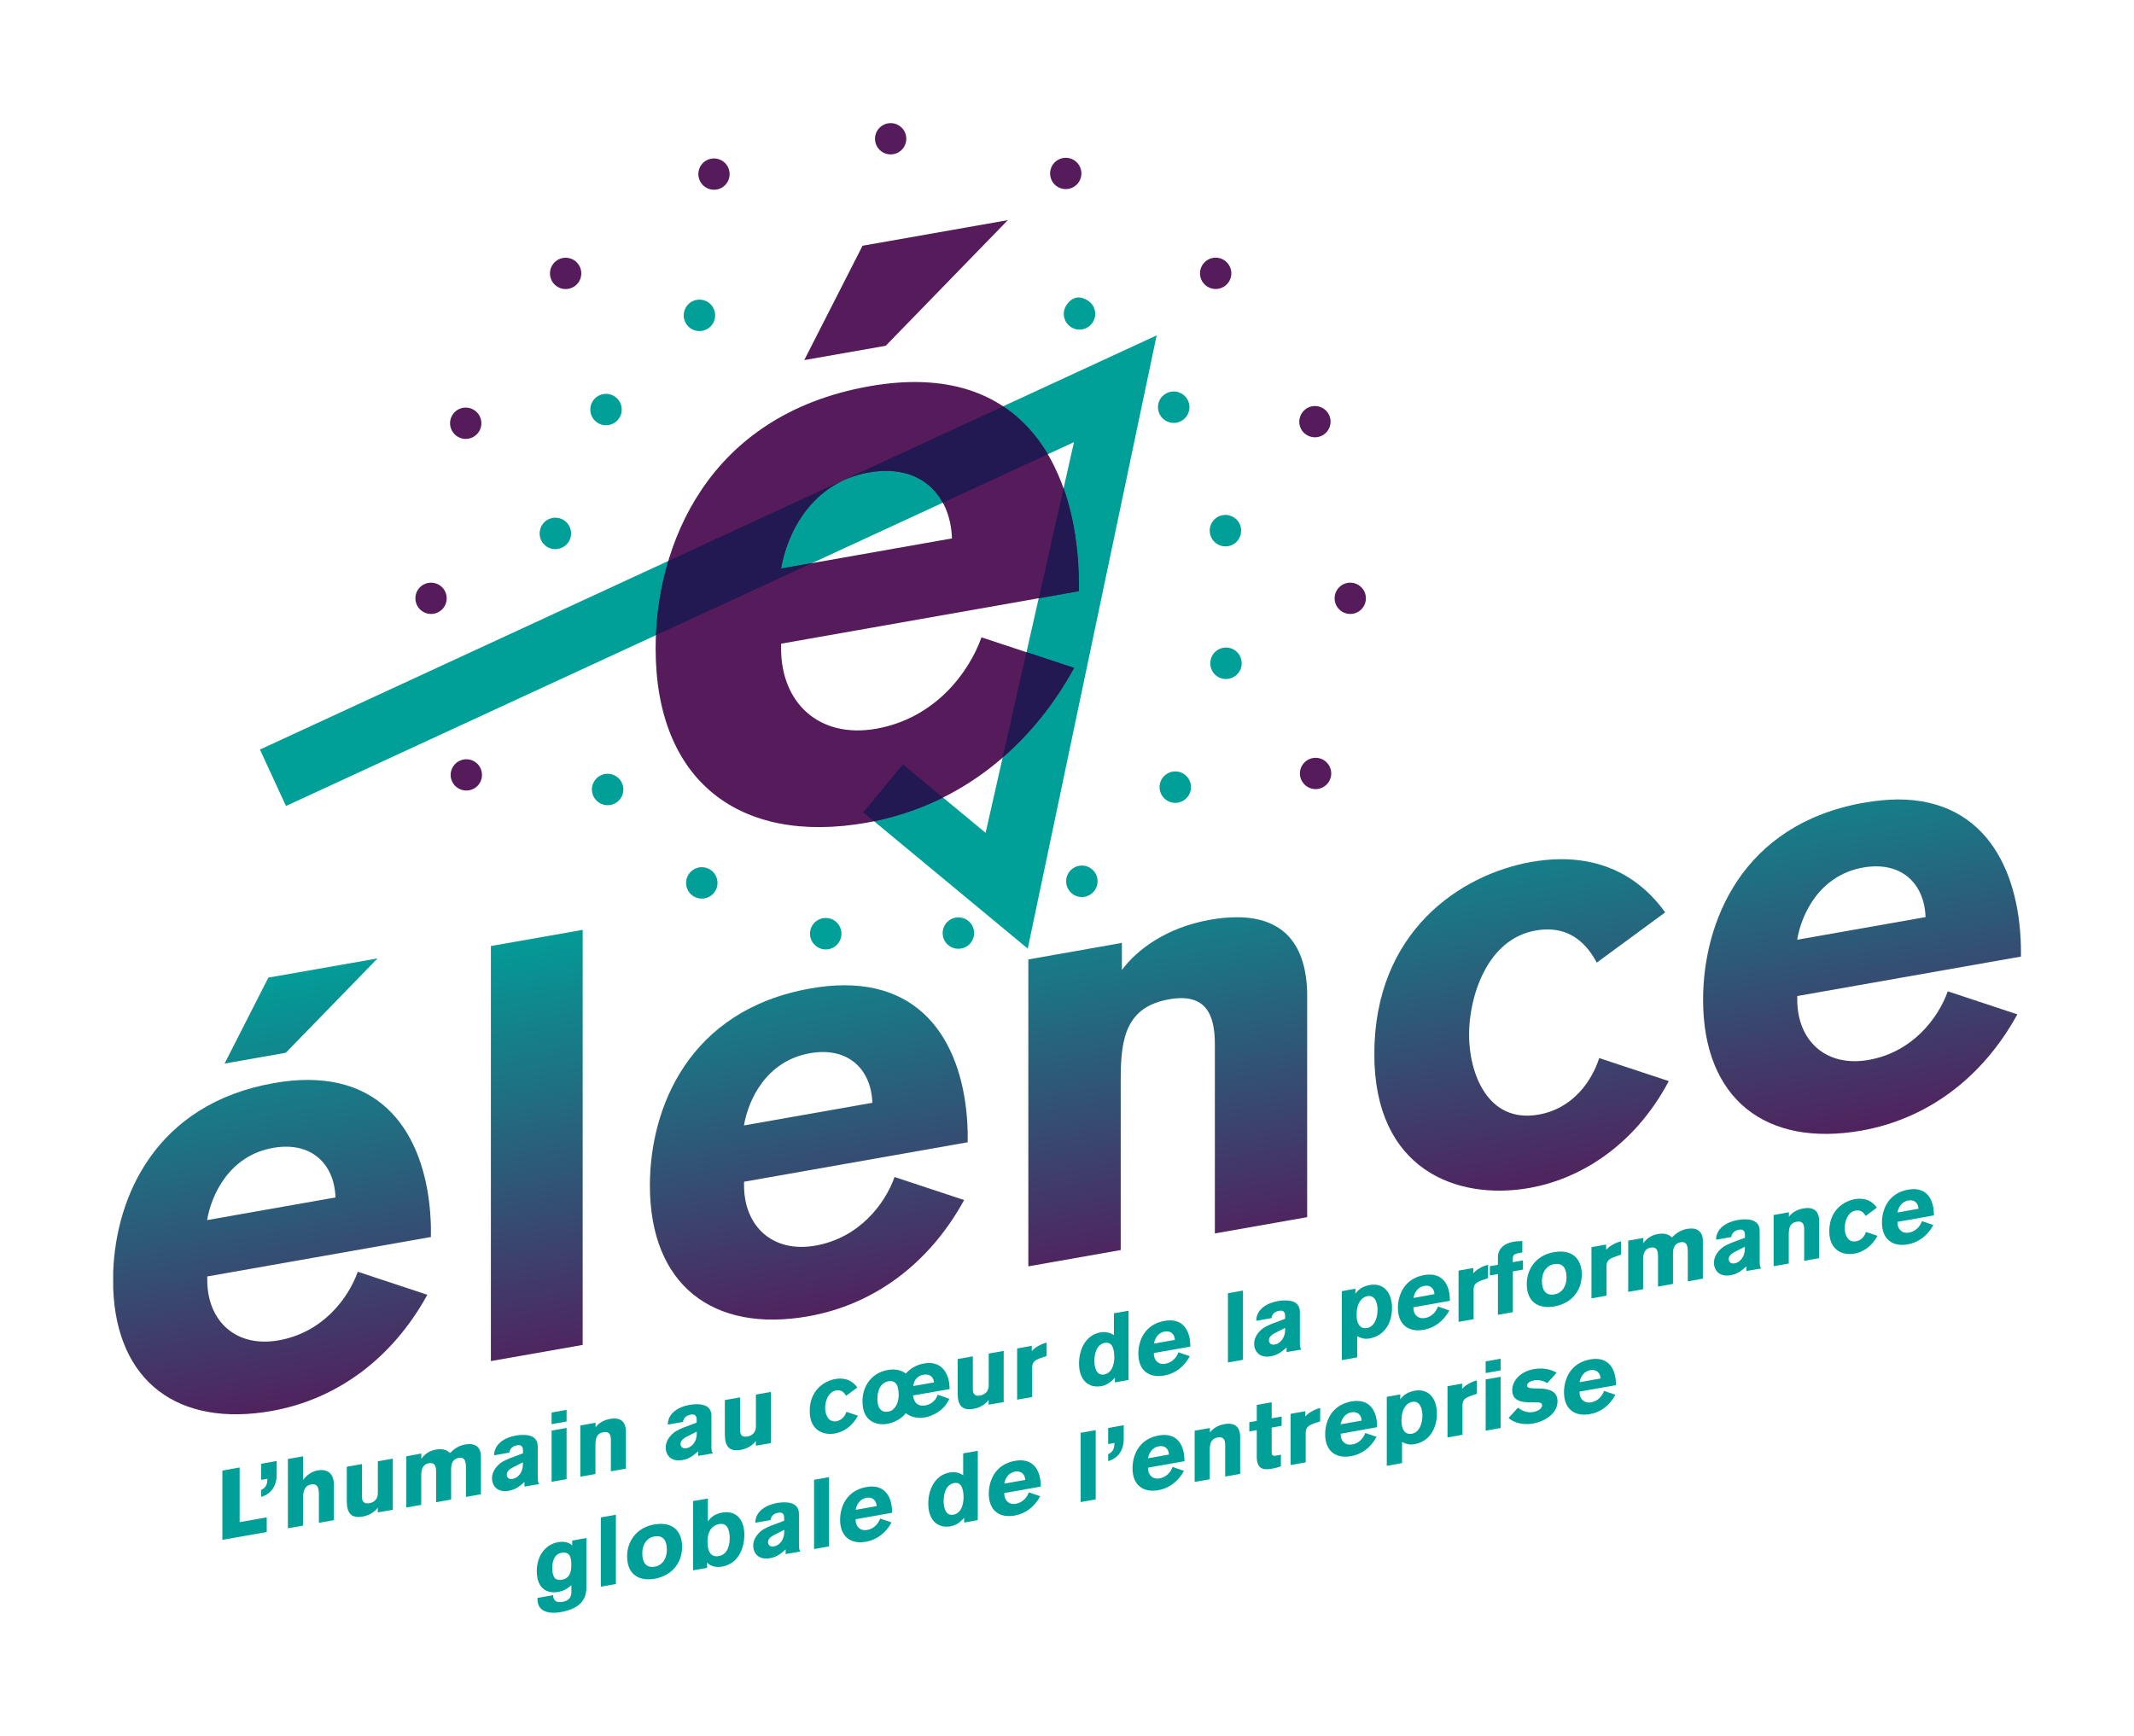 <svg xmlns="http://www.w3.org/2000/svg" xmlns:xlink="http://www.w3.org/1999/xlink" id="Calque_1" x="0px" y="0px" viewBox="0 0 289.22 235.29" style="enable-background:new 0 0 289.22 235.29;" xml:space="preserve"><style type="text/css">			.st0{clip-path:url(#SVGID_00000170237830399539951470000000040041063153924742_);fill:url(#SVGID_00000139995786873650337350000015930931756282706840_);}			.st1{clip-path:url(#SVGID_00000098924369799950782150000017964316853156336309_);fill:url(#SVGID_00000108299082516031608560000017008725245020902055_);}			.st2{clip-path:url(#SVGID_00000151540585960577237170000012977270896722076555_);fill:url(#SVGID_00000073679150582231664230000004892699869041807232_);}			.st3{clip-path:url(#SVGID_00000052061976720356466190000003918892753162050719_);fill:url(#SVGID_00000067936791511800948530000012456982318220219523_);}			.st4{clip-path:url(#SVGID_00000150095050405753551260000013847036361166947001_);fill:url(#SVGID_00000143594138020376217220000016351288702578581141_);}			.st5{clip-path:url(#SVGID_00000017481316522255014510000001442478877728109241_);fill:url(#SVGID_00000069372300914256346430000006179386908916152712_);}	.st6{fill:#00A099;}	.st7{clip-path:url(#SVGID_00000065032378293557509120000005174360943406357141_);fill:#551B5A;}	.st8{clip-path:url(#SVGID_00000127019592577372828710000015380466946041960064_);fill:#551B5A;}	.st9{clip-path:url(#SVGID_00000127019592577372828710000015380466946041960064_);fill:#00A099;}	.st10{clip-path:url(#SVGID_00000127019592577372828710000015380466946041960064_);fill:#221852;}	.st11{clip-path:url(#SVGID_00000095332633324659065400000001482232756520578213_);fill:#00A099;}	.st12{clip-path:url(#SVGID_00000109746529742033020230000013572023456099443870_);fill:#00A099;}</style><g>	<g>		<defs>			<path id="SVGID_1_" d="M37.02,155.59c5.12-0.9,8.29,2.12,8.45,6.72l-17.4,3.07C28.65,161.93,31.09,156.63,37.02,155.59     M41.7,146.38c-1.42,0-2.95,0.14-4.59,0.43c-16.02,2.83-21.42,15.39-21.77,25.65v2.12c0.44,12.75,8.86,18.89,21.44,16.68    c8.78-1.55,16.34-7.02,21.14-15.76l-9.43-3.12c-1.3,3.66-4.8,8.26-10.73,9.3c-5.77,1.02-9.67-2.6-9.67-8.18v-0.48l30.32-5.35    v-0.56C58.4,156.75,54.09,146.38,41.7,146.38C41.7,146.38,41.7,146.38,41.7,146.38 M36.37,132.51l-5.93,11.65l8.29-1.46    l12.44-12.79L36.37,132.51z"></path>		</defs>		<clipPath id="SVGID_00000037678405657088611530000005912641987600850065_">			<use xlink:href="#SVGID_1_" style="overflow:visible;"></use>		</clipPath>					<linearGradient id="SVGID_00000137127125946438704810000006838957679854446993_" gradientUnits="userSpaceOnUse" x1="-274.026" y1="424.203" x2="-273.026" y2="424.203" gradientTransform="matrix(0 -64.473 -64.473 11.368 27386.383 -22294.84)">			<stop offset="0" style="stop-color:#551B5A"></stop>			<stop offset="1" style="stop-color:#00A099"></stop>		</linearGradient>					<polygon style="clip-path:url(#SVGID_00000037678405657088611530000005912641987600850065_);fill:url(#SVGID_00000137127125946438704810000006838957679854446993_);" points="   15.34,201.07 15.34,129.9 58.4,122.31 58.4,193.47   "></polygon>	</g>	<g>		<defs>			<polygon id="SVGID_00000078035545968587328690000005462833955857154468_" points="66.53,128.23 66.53,184.49 78.97,182.3     78.97,126.04    "></polygon>		</defs>		<clipPath id="SVGID_00000062156780136530565600000001909734538453094829_">			<use xlink:href="#SVGID_00000078035545968587328690000005462833955857154468_" style="overflow:visible;"></use>		</clipPath>					<linearGradient id="SVGID_00000173124716997901511550000003917665094646725006_" gradientUnits="userSpaceOnUse" x1="-274.026" y1="424.203" x2="-273.026" y2="424.203" gradientTransform="matrix(0 -64.473 -64.473 11.368 27422.271 -22301.168)">			<stop offset="0" style="stop-color:#551B5A"></stop>			<stop offset="1" style="stop-color:#00A099"></stop>		</linearGradient>					<polygon style="clip-path:url(#SVGID_00000062156780136530565600000001909734538453094829_);fill:url(#SVGID_00000173124716997901511550000003917665094646725006_);" points="   66.53,186.69 66.53,126.04 78.97,123.84 78.97,184.49   "></polygon>	</g>	<g>		<defs>			<path id="SVGID_00000145744618926556817360000014215748336916497597_" d="M109.78,142.76c5.12-0.9,8.29,2.12,8.45,6.72    l-17.4,3.07C101.4,149.1,103.84,143.8,109.78,142.76 M114.45,133.55c-1.42,0-2.95,0.14-4.59,0.43    c-16.58,2.92-21.78,16.27-21.78,26.71c0,13.47,8.53,20.01,21.46,17.73c8.78-1.55,16.34-7.02,21.13-15.76l-9.43-3.12    c-1.3,3.66-4.8,8.26-10.73,9.3c-5.77,1.02-9.67-2.6-9.67-8.18v-0.48l30.32-5.35v-0.56C131.15,143.93,126.84,133.55,114.45,133.55    C114.45,133.55,114.45,133.55,114.45,133.55"></path>		</defs>		<clipPath id="SVGID_00000085929222757370136520000012449349248633270924_">			<use xlink:href="#SVGID_00000145744618926556817360000014215748336916497597_" style="overflow:visible;"></use>		</clipPath>					<linearGradient id="SVGID_00000012453198739878336500000008185751586752491454_" gradientUnits="userSpaceOnUse" x1="-274.026" y1="424.203" x2="-273.026" y2="424.203" gradientTransform="matrix(0 -64.473 -64.473 11.368 27459.135 -22307.668)">			<stop offset="0" style="stop-color:#551B5A"></stop>			<stop offset="1" style="stop-color:#00A099"></stop>		</linearGradient>					<polygon style="clip-path:url(#SVGID_00000085929222757370136520000012449349248633270924_);fill:url(#SVGID_00000012453198739878336500000008185751586752491454_);" points="   88.07,188.3 88.07,133.55 131.15,125.95 131.15,180.7   "></polygon>	</g>	<g>		<defs>			<path id="SVGID_00000054257565808196422460000015233811955348487826_" d="M167.63,124.33c-1.12,0-2.33,0.11-3.63,0.34    c-5.93,1.05-9.92,4.06-11.95,6.81v-3.67l-12.68,2.24v41.6l12.52-2.21v-23.27c0-5.58,0.81-9.71,6.58-10.72    c5.04-0.89,6.18,2.18,6.18,6.08v25.66l12.52-2.21V135.1C177.16,127.93,173.89,124.33,167.63,124.33    C167.63,124.33,167.63,124.33,167.63,124.33"></path>		</defs>		<clipPath id="SVGID_00000125574647019555495550000012618018010359522468_">			<use xlink:href="#SVGID_00000054257565808196422460000015233811955348487826_" style="overflow:visible;"></use>		</clipPath>					<linearGradient id="SVGID_00000100368766209162695530000010815268962813088921_" gradientUnits="userSpaceOnUse" x1="-274.026" y1="424.203" x2="-273.026" y2="424.203" gradientTransform="matrix(0 -64.473 -64.473 11.368 27507.787 -22316.248)">			<stop offset="0" style="stop-color:#551B5A"></stop>			<stop offset="1" style="stop-color:#00A099"></stop>		</linearGradient>					<polygon style="clip-path:url(#SVGID_00000125574647019555495550000012618018010359522468_);fill:url(#SVGID_00000100368766209162695530000010815268962813088921_);" points="   139.36,178.32 139.36,124.33 177.16,117.66 177.16,171.65   "></polygon>	</g>	<g>		<defs>			<path id="SVGID_00000183927370761518444580000007653894468266503816_" d="M211.62,116.46c-1.6,0-3,0.19-4.06,0.37    c-9.59,1.69-21.3,9.41-21.3,26.07c0,15.62,11.14,19.87,21.05,18.12c6.5-1.15,14.06-5.43,18.86-14.48l-9.43-3.12    c-0.89,2.79-3.33,6.8-8.21,7.66c-6.91,1.22-9.43-5.59-9.43-10.85c0-5.02,2.36-12.93,9.02-14.1c4.88-0.86,7.15,2.24,8.29,4.35    l9.27-6.81C221.4,117.74,215.83,116.46,211.62,116.46C211.62,116.46,211.62,116.46,211.62,116.46"></path>		</defs>		<clipPath id="SVGID_00000116205633665021305750000006903641241840437948_">			<use xlink:href="#SVGID_00000183927370761518444580000007653894468266503816_" style="overflow:visible;"></use>		</clipPath>					<linearGradient id="SVGID_00000078724588073251748300000006449041817359305623_" gradientUnits="userSpaceOnUse" x1="-274.026" y1="424.203" x2="-273.026" y2="424.203" gradientTransform="matrix(0 -64.473 -64.473 11.368 27555.746 -22324.703)">			<stop offset="0" style="stop-color:#551B5A"></stop>			<stop offset="1" style="stop-color:#00A099"></stop>		</linearGradient>					<polygon style="clip-path:url(#SVGID_00000116205633665021305750000006903641241840437948_);fill:url(#SVGID_00000078724588073251748300000006449041817359305623_);" points="   186.27,169.81 186.27,116.46 226.18,109.42 226.18,162.77   "></polygon>	</g>	<g>		<defs>			<path id="SVGID_00000143595374073215505790000001512355073374891144_" d="M252.52,117.59c5.12-0.9,8.29,2.12,8.45,6.72    l-17.4,3.07C244.14,123.93,246.58,118.64,252.52,117.59 M252.6,108.81c-16.58,2.92-21.78,16.27-21.78,26.71    c0,13.47,8.53,20.01,21.46,17.73c8.78-1.55,16.34-7.02,21.13-15.76l-9.43-3.12c-1.3,3.66-4.8,8.26-10.73,9.3    c-5.77,1.02-9.67-2.6-9.67-8.18v-0.48l30.32-5.35v-0.56c0-10.36-4.32-20.74-16.7-20.74C255.77,108.38,254.24,108.52,252.6,108.81    "></path>		</defs>		<clipPath id="SVGID_00000076582575503626101660000015645492579285842866_">			<use xlink:href="#SVGID_00000143595374073215505790000001512355073374891144_" style="overflow:visible;"></use>		</clipPath>					<linearGradient id="SVGID_00000088122713474435087600000015449125683160716675_" gradientUnits="userSpaceOnUse" x1="-274.026" y1="424.203" x2="-273.026" y2="424.203" gradientTransform="matrix(0 -64.473 -64.473 11.368 27601.877 -22332.838)">			<stop offset="0" style="stop-color:#551B5A"></stop>			<stop offset="1" style="stop-color:#00A099"></stop>		</linearGradient>					<polygon style="clip-path:url(#SVGID_00000076582575503626101660000015645492579285842866_);fill:url(#SVGID_00000088122713474435087600000015449125683160716675_);" points="   230.81,163.13 230.81,108.38 273.9,100.79 273.9,155.54   "></polygon>	</g>	<polygon class="st6" points="139.29,128.58 116.99,110.1 122.38,103.61 133.58,112.89 145.56,59.93 38.76,109.25 35.23,101.6   156.76,45.46  "></polygon>	<g>		<defs>			<rect id="SVGID_00000092438289722565762800000011434513941917714566_" x="15.34" y="16.69" width="258.56" height="201.92"></rect>		</defs>		<clipPath id="SVGID_00000022544546570955788860000009078722755396165552_">			<use xlink:href="#SVGID_00000092438289722565762800000011434513941917714566_" style="overflow:visible;"></use>		</clipPath>		<path style="clip-path:url(#SVGID_00000022544546570955788860000009078722755396165552_);fill:#551B5A;" d="M122.83,18.81   c0,1.17-0.95,2.12-2.12,2.12c-1.17,0-2.12-0.95-2.12-2.12c0-1.17,0.95-2.12,2.12-2.12C121.88,16.69,122.83,17.64,122.83,18.81"></path>	</g>	<g>		<defs>			<rect id="SVGID_00000108996507952540459270000018140676113332038827_" x="15.32" y="16.69" width="258.58" height="201.92"></rect>		</defs>		<clipPath id="SVGID_00000160908424572260867310000009861142765323591866_">			<use xlink:href="#SVGID_00000108996507952540459270000018140676113332038827_" style="overflow:visible;"></use>		</clipPath>		<path style="clip-path:url(#SVGID_00000160908424572260867310000009861142765323591866_);fill:#551B5A;" d="M58.42,78.98   c1.17,0,2.12,0.95,2.12,2.12c0,1.17-0.95,2.12-2.12,2.12c-1.17,0-2.12-0.95-2.12-2.12C56.3,79.93,57.24,78.98,58.42,78.98"></path>		<path style="clip-path:url(#SVGID_00000160908424572260867310000009861142765323591866_);fill:#551B5A;" d="M183,78.98   c1.17,0,2.12,0.95,2.12,2.12c0,1.17-0.95,2.12-2.12,2.12c-1.17,0-2.12-0.95-2.12-2.12C180.88,79.93,181.83,78.98,183,78.98"></path>		<path style="clip-path:url(#SVGID_00000160908424572260867310000009861142765323591866_);fill:#551B5A;" d="M163.26,35.55   c0.83-0.83,2.17-0.83,3,0c0.83,0.83,0.83,2.17,0,3c-0.83,0.83-2.17,0.83-3,0C162.43,37.73,162.43,36.38,163.26,35.55"></path>		<path style="clip-path:url(#SVGID_00000160908424572260867310000009861142765323591866_);fill:#551B5A;" d="M75.16,38.56   c-0.83-0.83-0.83-2.17,0-3c0.83-0.83,2.17-0.83,3,0c0.83,0.83,0.83,2.17,0,3C77.33,39.39,75.99,39.39,75.16,38.56"></path>		<path style="clip-path:url(#SVGID_00000160908424572260867310000009861142765323591866_);fill:#551B5A;" d="M94.81,24.41   c-0.45-1.08,0.06-2.32,1.14-2.77c1.08-0.45,2.32,0.06,2.77,1.14c0.45,1.08-0.06,2.33-1.14,2.78C96.5,26,95.26,25.49,94.81,24.41"></path>		<path style="clip-path:url(#SVGID_00000160908424572260867310000009861142765323591866_);fill:#551B5A;" d="M142.48,22.7   c0.45-1.08,1.69-1.6,2.77-1.15c1.08,0.45,1.6,1.69,1.15,2.77c-0.45,1.08-1.69,1.6-2.77,1.15   C142.55,25.03,142.04,23.79,142.48,22.7"></path>		<path style="clip-path:url(#SVGID_00000160908424572260867310000009861142765323591866_);fill:#551B5A;" d="M62.39,103.08   c1.08-0.45,2.32,0.06,2.77,1.14c0.45,1.08-0.06,2.33-1.14,2.77c-1.08,0.45-2.33-0.06-2.78-1.14   C60.79,104.78,61.3,103.54,62.39,103.08"></path>		<path style="clip-path:url(#SVGID_00000160908424572260867310000009861142765323591866_);fill:#551B5A;" d="M177.4,55.2   c1.08-0.45,2.32,0.06,2.77,1.14c0.45,1.08-0.06,2.32-1.14,2.77c-1.08,0.45-2.33-0.06-2.78-1.14   C175.81,56.9,176.32,55.65,177.4,55.2"></path>		<path style="clip-path:url(#SVGID_00000160908424572260867310000009861142765323591866_);fill:#551B5A;" d="M63.93,55.41   c1.08,0.45,1.6,1.69,1.15,2.77c-0.45,1.08-1.69,1.6-2.77,1.15c-1.08-0.45-1.6-1.69-1.15-2.77C61.6,55.48,62.84,54.96,63.93,55.41"></path>		<path style="clip-path:url(#SVGID_00000160908424572260867310000009861142765323591866_);fill:#551B5A;" d="M179.11,102.88   c1.08,0.45,1.6,1.69,1.15,2.77c-0.45,1.08-1.69,1.6-2.77,1.15c-1.08-0.45-1.6-1.69-1.15-2.77   C176.79,102.95,178.03,102.43,179.11,102.88"></path>		<path style="clip-path:url(#SVGID_00000160908424572260867310000009861142765323591866_);fill:#00A099;" d="M131.98,126.05   c0.23,1.15-0.51,2.28-1.67,2.51s-2.28-0.51-2.51-1.66c-0.23-1.15,0.51-2.28,1.66-2.51C130.62,124.16,131.74,124.9,131.98,126.05"></path>		<path style="clip-path:url(#SVGID_00000160908424572260867310000009861142765323591866_);fill:#00A099;" d="M165.66,69.84   c1.15-0.23,2.28,0.51,2.51,1.67c0.23,1.15-0.51,2.28-1.66,2.51c-1.15,0.23-2.28-0.51-2.51-1.67   C163.76,71.19,164.51,70.07,165.66,69.84"></path>		<path style="clip-path:url(#SVGID_00000160908424572260867310000009861142765323591866_);fill:#00A099;" d="M93.34,118.5   c0.65-0.98,1.97-1.25,2.95-0.6s1.25,1.97,0.6,2.95c-0.65,0.98-1.97,1.25-2.95,0.6C92.96,120.8,92.69,119.48,93.34,118.5"></path>		<path style="clip-path:url(#SVGID_00000160908424572260867310000009861142765323591866_);fill:#00A099;" d="M144.53,41.37   c0.76-1.15,1.8-1.36,2.95-0.6c0.98,0.65,1.25,1.97,0.6,2.95c-0.65,0.98-1.97,1.25-2.95,0.6   C144.15,43.67,143.88,42.35,144.53,41.37"></path>		<path style="clip-path:url(#SVGID_00000160908424572260867310000009861142765323591866_);fill:#00A099;" d="M158.11,108.47   c-0.98-0.65-1.25-1.97-0.6-2.95c0.65-0.98,1.97-1.25,2.95-0.6c0.98,0.65,1.25,1.97,0.6,2.95   C160.41,108.85,159.09,109.12,158.11,108.47"></path>		<path style="clip-path:url(#SVGID_00000160908424572260867310000009861142765323591866_);fill:#00A099;" d="M80.96,57.29   c-0.98-0.65-1.25-1.97-0.6-2.95c0.65-0.98,1.97-1.25,2.95-0.6c0.98,0.65,1.25,1.97,0.6,2.95C83.26,57.67,81.94,57.94,80.96,57.29"></path>		<path style="clip-path:url(#SVGID_00000160908424572260867310000009861142765323591866_);fill:#00A099;" d="M144.86,120.65   c-0.66-0.97-0.4-2.3,0.57-2.96c0.98-0.66,2.3-0.4,2.96,0.57c0.66,0.97,0.4,2.3-0.57,2.96   C146.84,121.89,145.52,121.63,144.86,120.65"></path>		<path style="clip-path:url(#SVGID_00000160908424572260867310000009861142765323591866_);fill:#00A099;" d="M93.03,43.94   c-0.66-0.97-0.4-2.3,0.57-2.96c0.98-0.66,2.3-0.4,2.96,0.57c0.66,0.97,0.4,2.3-0.57,2.96C95.01,45.17,93.69,44.91,93.03,43.94"></path>		<path style="clip-path:url(#SVGID_00000160908424572260867310000009861142765323591866_);fill:#00A099;" d="M109.82,126.15   c0.22-1.15,1.34-1.91,2.5-1.68c1.15,0.22,1.91,1.34,1.68,2.5c-0.22,1.15-1.34,1.91-2.49,1.69   C110.35,128.42,109.59,127.3,109.82,126.15"></path>		<path style="clip-path:url(#SVGID_00000160908424572260867310000009861142765323591866_);fill:#00A099;" d="M81.16,105.25   c0.97-0.66,2.3-0.4,2.96,0.57c0.66,0.98,0.4,2.3-0.57,2.96c-0.97,0.66-2.3,0.4-2.96-0.57C79.93,107.23,80.18,105.91,81.16,105.25"></path>		<path style="clip-path:url(#SVGID_00000160908424572260867310000009861142765323591866_);fill:#00A099;" d="M157.88,53.43   c0.97-0.66,2.3-0.4,2.96,0.57c0.66,0.97,0.4,2.3-0.57,2.96c-0.97,0.66-2.3,0.4-2.96-0.57C156.65,55.41,156.9,54.08,157.88,53.43"></path>		<path style="clip-path:url(#SVGID_00000160908424572260867310000009861142765323591866_);fill:#00A099;" d="M75.67,70.21   c1.15,0.22,1.91,1.34,1.69,2.5c-0.22,1.15-1.34,1.91-2.5,1.69c-1.15-0.22-1.91-1.34-1.68-2.5C73.4,70.74,74.51,69.99,75.67,70.21"></path>		<path style="clip-path:url(#SVGID_00000160908424572260867310000009861142765323591866_);fill:#00A099;" d="M166.56,87.81   c1.15,0.22,1.91,1.34,1.69,2.5c-0.22,1.15-1.34,1.91-2.5,1.69c-1.15-0.22-1.91-1.34-1.68-2.5   C164.29,88.34,165.41,87.59,166.56,87.81"></path>		<path style="clip-path:url(#SVGID_00000160908424572260867310000009861142765323591866_);fill:#551B5A;" d="M105.86,87.25v0.64   c0,7.43,5.19,12.24,12.88,10.89c7.9-1.39,12.55-7.52,14.28-12.39l12.55,4.15c-6.38,11.63-16.45,18.92-28.14,20.98   c-17.21,3.03-28.57-5.68-28.57-23.61c0-13.9,6.93-31.67,29-35.56c21.21-3.74,28.35,11.66,28.35,27.04v0.74L105.86,87.25z    M129.02,72.98c-0.22-6.11-4.44-10.15-11.26-8.94c-7.9,1.39-11.15,8.44-11.9,13.03L129.02,72.98z M120.04,46.87L109,48.81   l7.9-15.5l19.69-3.47L120.04,46.87z"></path>		<path style="clip-path:url(#SVGID_00000160908424572260867310000009861142765323591866_);fill:#221852;" d="M88.91,86.09   l21.16-9.77l-4.21,0.74c0.76-4.59,4-11.63,11.9-13.03c4.78-0.84,8.27,0.89,10.02,4.11l14.23-6.57c-1.53-2.59-3.53-4.82-6.05-6.49   L90.59,76.03C89.58,79.41,89.06,82.83,88.91,86.09"></path>		<path style="clip-path:url(#SVGID_00000160908424572260867310000009861142765323591866_);fill:#221852;" d="M146.23,80.13v-0.74   c0-4.57-0.64-9.14-2.08-13.21l-3.37,14.91L146.23,80.13z"></path>		<path style="clip-path:url(#SVGID_00000160908424572260867310000009861142765323591866_);fill:#221852;" d="M127.8,108.11   l-5.43-4.49l-5.38,6.49l1.46,1.21C121.71,110.64,124.85,109.58,127.8,108.11"></path>		<path style="clip-path:url(#SVGID_00000160908424572260867310000009861142765323591866_);fill:#221852;" d="M139.12,88.4   l-3.23,14.27c3.76-3.26,7.04-7.32,9.68-12.14L139.12,88.4z"></path>		<polygon style="clip-path:url(#SVGID_00000160908424572260867310000009861142765323591866_);fill:#00A099;" points="30.14,208.72    30.14,199.33 32.48,198.91 32.48,206.32 36.15,205.67 36.15,207.66   "></polygon>		<path style="clip-path:url(#SVGID_00000160908424572260867310000009861142765323591866_);fill:#00A099;" d="M37.5,198.03v1.92   c0,1.16-0.53,2.5-2.11,2.95v-0.94c0.72-0.34,0.84-0.84,0.85-1.52l-0.85,0.15v-2.18L37.5,198.03z"></path>		<path style="clip-path:url(#SVGID_00000160908424572260867310000009861142765323591866_);fill:#00A099;" d="M43.22,206.41v-3.75   c0-0.72-0.04-1.63-1.05-1.45c-0.85,0.15-1.1,0.83-1.1,1.92v3.66l-2.05,0.36v-9.39l2.05-0.36v3.19c0.76-0.97,1.58-1.21,1.98-1.28   c1.44-0.25,2.21,0.51,2.21,1.99v4.75L43.22,206.41z"></path>		<path style="clip-path:url(#SVGID_00000160908424572260867310000009861142765323591866_);fill:#00A099;" d="M51.2,205v-0.65   c-0.19,0.3-0.88,1.01-2.02,1.21c-1.53,0.27-2.18-0.39-2.18-2.1v-4.65l2.06-0.36v4.46c0,0.46,0.16,0.99,0.98,0.85   c0.83-0.15,1.17-0.71,1.17-1.35v-4.34l2.03-0.36v6.94L51.2,205z"></path>		<path style="clip-path:url(#SVGID_00000160908424572260867310000009861142765323591866_);fill:#00A099;" d="M57.1,197.02v0.72   c0.17-0.24,0.76-1.04,1.95-1.25c0.93-0.16,1.52,0.04,1.94,0.47c0.39-0.39,1.02-0.99,2.06-1.17c1.28-0.23,2.13,0.29,2.13,1.66v5.09   l-2.03,0.36v-4c0-0.93-0.23-1.42-0.96-1.29c-0.73,0.13-1.05,0.65-1.05,1.49v4.16l-2.03,0.36v-4.15c0-0.97-0.36-1.24-1-1.13   c-0.92,0.16-1.02,1.03-1.02,1.62v4.02l-2.02,0.36v-6.94L57.1,197.02z"></path>		<path style="clip-path:url(#SVGID_00000160908424572260867310000009861142765323591866_);fill:#00A099;" d="M71.08,201.5v-0.62   c-0.55,0.46-1.06,1-2.13,1.19c-1.58,0.28-2.27-0.71-2.27-1.71c0-0.86,0.6-1.74,1.46-2.25c0.48-0.28,1.21-0.56,2.74-1.12v-0.39   c0-0.24-0.04-0.83-0.78-0.7c-0.86,0.15-1.02,0.69-1.08,1l-2.05,0.36c0-1.53,1.41-2.4,2.92-2.67c1.2-0.21,2.99-0.21,2.99,1.47v4.06   c0,0.6,0.03,0.82,0.2,1.04L71.08,201.5z M69.56,198.88c-0.7,0.35-0.88,0.71-0.88,1.02c0,0.24,0.2,0.67,0.78,0.57   c0.8-0.14,1.41-0.97,1.41-1.95v-0.31L69.56,198.88z"></path>		<path style="clip-path:url(#SVGID_00000160908424572260867310000009861142765323591866_);fill:#00A099;" d="M74.76,193.04v-1.58   l2.03-0.36v1.58L74.76,193.04z M74.76,200.85v-6.94l2.03-0.36v6.94L74.76,200.85z"></path>		<path style="clip-path:url(#SVGID_00000160908424572260867310000009861142765323591866_);fill:#00A099;" d="M82.79,199.43v-4.28   c0-0.65-0.19-1.16-1.01-1.02c-0.94,0.17-1.08,0.85-1.08,1.79v3.88l-2.05,0.36v-6.94l2.07-0.37v0.61c0.33-0.46,0.98-0.96,1.95-1.13   c1.41-0.25,2.16,0.34,2.16,1.75v4.99L82.79,199.43z"></path>		<path style="clip-path:url(#SVGID_00000160908424572260867310000009861142765323591866_);fill:#00A099;" d="M94.62,197.34v-0.62   c-0.55,0.46-1.06,1-2.13,1.19c-1.58,0.28-2.27-0.72-2.27-1.71c0-0.86,0.6-1.74,1.46-2.25c0.48-0.28,1.21-0.56,2.74-1.12v-0.39   c0-0.24-0.04-0.83-0.78-0.7c-0.86,0.15-1.02,0.69-1.08,1l-2.05,0.36c0-1.53,1.41-2.4,2.92-2.67c1.2-0.21,2.99-0.21,2.99,1.47v4.06   c0,0.6,0.03,0.82,0.2,1.04L94.62,197.34z M93.11,194.72c-0.71,0.35-0.88,0.71-0.88,1.02c0,0.24,0.2,0.67,0.79,0.57   c0.8-0.14,1.41-0.97,1.41-1.95v-0.31L93.11,194.72z"></path>		<path style="clip-path:url(#SVGID_00000160908424572260867310000009861142765323591866_);fill:#00A099;" d="M102.44,195.96v-0.65   c-0.19,0.3-0.88,1.01-2.02,1.21c-1.53,0.27-2.18-0.39-2.18-2.1v-4.65l2.06-0.36v4.46c0,0.46,0.16,0.99,0.98,0.85   c0.82-0.15,1.17-0.71,1.17-1.35v-4.34l2.03-0.36v6.94L102.44,195.96z"></path>		<path style="clip-path:url(#SVGID_00000160908424572260867310000009861142765323591866_);fill:#00A099;" d="M116.27,191.89   c-0.78,1.51-2.02,2.22-3.09,2.41c-1.62,0.29-3.44-0.43-3.44-3.04c0-2.78,1.91-4.06,3.48-4.34c0.62-0.11,1.99-0.22,2.97,1.15   l-1.52,1.13c-0.19-0.35-0.56-0.87-1.36-0.73c-1.09,0.19-1.48,1.51-1.48,2.35c0,0.88,0.41,2.02,1.54,1.82   c0.8-0.14,1.2-0.81,1.34-1.27L116.27,191.89z"></path>		<path style="clip-path:url(#SVGID_00000160908424572260867310000009861142765323591866_);fill:#00A099;" d="M123.74,189.15   c0.12,1.08,0.76,1.51,1.68,1.35c0.44-0.08,1.34-0.4,1.66-1.45l1.58,0.55c-0.72,1.64-2.29,2.35-3.32,2.53   c-1.2,0.21-2.13-0.21-2.58-0.58c-0.42,0.59-1.4,1.26-2.49,1.45c-1.12,0.2-3.38-0.04-3.38-3.06c0-2.09,1.26-3.87,3.46-4.25   c1-0.18,1.84,0.05,2.41,0.49c0.57-0.62,1.34-1.17,2.5-1.37c2.27-0.4,3.44,1.24,3.44,3.48L123.74,189.15z M120.42,191.34   c0.85-0.15,1.38-1.14,1.38-2.25c0-1.26-0.37-2.04-1.4-1.86c-1.16,0.21-1.49,1.43-1.49,2.37   C118.91,190.92,119.48,191.51,120.42,191.34 M126.59,187.38c-0.07-0.67-0.51-1.2-1.44-1.04c-0.35,0.06-1.2,0.29-1.38,1.53   L126.59,187.38z"></path>		<path style="clip-path:url(#SVGID_00000160908424572260867310000009861142765323591866_);fill:#00A099;" d="M133.99,190.4v-0.65   c-0.19,0.3-0.88,1.01-2.02,1.21c-1.53,0.27-2.18-0.39-2.18-2.1v-4.65l2.06-0.36v4.46c0,0.47,0.16,1,0.98,0.85   c0.82-0.15,1.17-0.71,1.17-1.35v-4.34l2.03-0.36v6.94L133.99,190.4z"></path>		<path style="clip-path:url(#SVGID_00000160908424572260867310000009861142765323591866_);fill:#00A099;" d="M139.84,182.42v0.72   c0.17-0.18,0.36-0.4,0.81-0.66c0.56-0.32,0.94-0.43,1.2-0.49v1.81l-0.68,0.23c-1.08,0.36-1.28,0.68-1.28,1.42v3.91l-2.04,0.36   v-6.94L139.84,182.42z"></path>		<path style="clip-path:url(#SVGID_00000160908424572260867310000009861142765323591866_);fill:#00A099;" d="M151.1,187.38v-0.65   c-0.76,0.9-1.48,1.1-1.85,1.16c-1.64,0.29-3.01-0.73-3.01-3.07c0-2.06,1.01-3.89,2.9-4.22c0.97-0.17,1.57,0.21,1.83,0.38v-2.97   l1.98-0.35v9.39L151.1,187.38z M149.64,186.31c1.33-0.24,1.38-2,1.38-2.33c0-0.86-0.16-2.15-1.28-1.96   c-1.09,0.19-1.42,1.43-1.42,2.42C148.32,185.05,148.46,186.51,149.64,186.31"></path>		<path style="clip-path:url(#SVGID_00000160908424572260867310000009861142765323591866_);fill:#00A099;" d="M156.38,183.4v0.08   c0,0.93,0.64,1.54,1.58,1.37c0.97-0.17,1.54-0.94,1.75-1.55l1.54,0.53c-0.78,1.46-2.02,2.37-3.46,2.62   c-2.11,0.37-3.51-0.72-3.51-2.97c0-1.74,0.85-3.97,3.56-4.44c2.61-0.46,3.48,1.47,3.48,3.4v0.09L156.38,183.4z M159.23,181.62   c-0.03-0.77-0.55-1.27-1.38-1.13c-0.97,0.17-1.37,1.05-1.46,1.63L159.23,181.62z"></path>		<polygon style="clip-path:url(#SVGID_00000160908424572260867310000009861142765323591866_);fill:#00A099;" points="   166.42,184.68 166.42,175.29 168.45,174.93 168.45,184.32   "></polygon>		<path style="clip-path:url(#SVGID_00000160908424572260867310000009861142765323591866_);fill:#00A099;" d="M174.37,183.27v-0.62   c-0.55,0.46-1.07,1-2.13,1.19c-1.58,0.28-2.27-0.72-2.27-1.71c0-0.86,0.6-1.74,1.46-2.25c0.48-0.28,1.21-0.56,2.74-1.12v-0.39   c0-0.24-0.04-0.83-0.78-0.7c-0.86,0.15-1.02,0.68-1.08,1l-2.05,0.36c0-1.53,1.41-2.4,2.92-2.67c1.2-0.21,2.99-0.21,2.99,1.47v4.06   c0,0.6,0.03,0.82,0.2,1.04L174.37,183.27z M172.85,180.66c-0.71,0.35-0.88,0.71-0.88,1.02c0,0.24,0.2,0.67,0.79,0.57   c0.8-0.14,1.41-0.97,1.41-1.95v-0.31L172.85,180.66z"></path>		<path style="clip-path:url(#SVGID_00000160908424572260867310000009861142765323591866_);fill:#00A099;" d="M183.7,174.68v0.68   c0.15-0.25,0.72-0.97,1.94-1.18c1.99-0.35,3.02,1.16,3.02,3.09c0,2.23-1.17,3.82-3.02,4.15c-0.73,0.13-1.1-0.02-1.7-0.29v2.86   l-2.08,0.37v-9.35L183.7,174.68z M185.26,180.01c1.05-0.18,1.44-1.42,1.44-2.5c0-0.47-0.15-2.04-1.38-1.82   c-0.76,0.13-1.46,0.92-1.46,2.53C183.85,179.38,184.32,180.18,185.26,180.01"></path>		<path style="clip-path:url(#SVGID_00000160908424572260867310000009861142765323591866_);fill:#00A099;" d="M191.56,177.2v0.08   c0,0.93,0.64,1.54,1.58,1.37c0.97-0.17,1.54-0.94,1.75-1.55l1.54,0.53c-0.78,1.45-2.02,2.36-3.46,2.62   c-2.11,0.37-3.51-0.72-3.51-2.97c0-1.74,0.85-3.97,3.56-4.45c2.61-0.46,3.48,1.47,3.48,3.4v0.09L191.56,177.2z M194.41,175.42   c-0.03-0.76-0.55-1.27-1.38-1.12c-0.97,0.17-1.37,1.05-1.46,1.63L194.41,175.42z"></path>		<path style="clip-path:url(#SVGID_00000160908424572260867310000009861142765323591866_);fill:#00A099;" d="M199.67,171.87v0.72   c0.17-0.18,0.36-0.39,0.81-0.66c0.56-0.32,0.94-0.43,1.2-0.49v1.81l-0.68,0.23c-1.08,0.36-1.28,0.68-1.28,1.42v3.91l-2.04,0.36   v-6.94L199.67,171.87z"></path>		<path style="clip-path:url(#SVGID_00000160908424572260867310000009861142765323591866_);fill:#00A099;" d="M205.04,172.33v5.53   l-2.03,0.36v-5.53l-1.09,0.19v-1.25l1.09-0.19v-1c0-1.2,0.89-1.91,2.09-2.12c0.48-0.09,1.14-0.1,1.22-0.1v1.54l-0.37,0.07   c-0.85,0.15-0.92,0.33-0.92,0.84v0.41l1.37-0.24v1.25L205.04,172.33z"></path>		<path style="clip-path:url(#SVGID_00000160908424572260867310000009861142765323591866_);fill:#00A099;" d="M210.64,177.09   c-1.81,0.32-3.72-0.33-3.72-3.07c0-1.76,1.06-3.83,3.66-4.29c2.91-0.51,3.8,1.35,3.8,3.01   C214.38,174.99,212.97,176.68,210.64,177.09 M210.56,171.36c-0.77,0.14-1.58,0.86-1.58,2.31c0,1.16,0.49,1.99,1.69,1.78   c1.13-0.2,1.64-1.23,1.64-2.27C212.3,171.7,211.68,171.16,210.56,171.36"></path>		<path style="clip-path:url(#SVGID_00000160908424572260867310000009861142765323591866_);fill:#00A099;" d="M217.68,168.69v0.72   c0.17-0.18,0.36-0.39,0.81-0.66c0.56-0.32,0.94-0.43,1.2-0.49v1.81l-0.68,0.23c-1.08,0.36-1.28,0.68-1.28,1.42v3.91l-2.04,0.36   v-6.94L217.68,168.69z"></path>		<path style="clip-path:url(#SVGID_00000160908424572260867310000009861142765323591866_);fill:#00A099;" d="M222.71,167.8v0.72   c0.17-0.24,0.76-1.04,1.95-1.25c0.93-0.16,1.52,0.04,1.94,0.47c0.38-0.39,1.02-0.99,2.06-1.17c1.28-0.23,2.13,0.29,2.13,1.66v5.09   l-2.04,0.36v-4c0-0.93-0.22-1.42-0.96-1.3c-0.73,0.13-1.05,0.65-1.05,1.49v4.16l-2.03,0.36v-4.15c0-0.97-0.36-1.24-1-1.13   c-0.92,0.16-1.02,1.03-1.02,1.62v4.02l-2.02,0.36v-6.94L222.71,167.8z"></path>		<path style="clip-path:url(#SVGID_00000160908424572260867310000009861142765323591866_);fill:#00A099;" d="M236.69,172.28v-0.62   c-0.55,0.45-1.06,1-2.13,1.19c-1.58,0.28-2.27-0.71-2.27-1.71c0-0.86,0.6-1.74,1.46-2.25c0.48-0.28,1.21-0.56,2.74-1.12v-0.39   c0-0.24-0.04-0.83-0.78-0.7c-0.86,0.15-1.02,0.68-1.08,1l-2.05,0.36c0-1.53,1.41-2.4,2.92-2.67c1.2-0.21,2.99-0.21,2.99,1.47v4.06   c0,0.6,0.03,0.82,0.2,1.04L236.69,172.28z M235.17,169.66c-0.71,0.35-0.88,0.71-0.88,1.02c0,0.24,0.2,0.67,0.78,0.57   c0.8-0.14,1.41-0.97,1.41-1.95v-0.31L235.17,169.66z"></path>		<path style="clip-path:url(#SVGID_00000160908424572260867310000009861142765323591866_);fill:#00A099;" d="M244.52,170.9v-4.28   c0-0.65-0.19-1.16-1.01-1.02c-0.94,0.17-1.08,0.85-1.08,1.79v3.88l-2.05,0.36v-6.94l2.07-0.37v0.61c0.33-0.46,0.98-0.96,1.95-1.13   c1.41-0.25,2.15,0.34,2.15,1.75v4.99L244.52,170.9z"></path>		<path style="clip-path:url(#SVGID_00000160908424572260867310000009861142765323591866_);fill:#00A099;" d="M254.45,167.51   c-0.79,1.51-2.02,2.22-3.09,2.41c-1.62,0.29-3.44-0.43-3.44-3.04c0-2.78,1.91-4.06,3.48-4.34c0.62-0.11,1.99-0.22,2.97,1.15   l-1.52,1.13c-0.19-0.35-0.56-0.87-1.36-0.73c-1.09,0.19-1.48,1.51-1.48,2.35c0,0.88,0.41,2.02,1.54,1.82   c0.8-0.14,1.2-0.81,1.34-1.27L254.45,167.51z"></path>	</g>	<g>		<defs>			<rect id="SVGID_00000146485770144239169370000000039013604063434667_" x="15.34" y="16.69" width="258.56" height="201.92"></rect>		</defs>		<clipPath id="SVGID_00000109016352149670667220000011082398719795502770_">			<use xlink:href="#SVGID_00000146485770144239169370000000039013604063434667_" style="overflow:visible;"></use>		</clipPath>		<path style="clip-path:url(#SVGID_00000109016352149670667220000011082398719795502770_);fill:#00A099;" d="M257.16,165.62v0.08   c0,0.93,0.64,1.54,1.58,1.37c0.97-0.17,1.54-0.94,1.75-1.55l1.54,0.53c-0.79,1.45-2.02,2.36-3.46,2.62   c-2.11,0.37-3.51-0.72-3.51-2.97c0-1.74,0.85-3.97,3.56-4.45c2.61-0.46,3.48,1.47,3.48,3.4v0.09L257.16,165.62z M260.01,163.84   c-0.03-0.76-0.55-1.27-1.38-1.12c-0.97,0.17-1.37,1.05-1.46,1.63L260.01,163.84z"></path>		<path style="clip-path:url(#SVGID_00000109016352149670667220000011082398719795502770_);fill:#00A099;" d="M79.47,208.47v6.77   c0,1.81-1.18,2.87-3.44,3.27c-1.88,0.33-3.18-0.2-3.18-1.71v-0.21l2.12-0.37c0,0.47,0.2,1.1,1.26,0.91   c0.76-0.13,1.21-0.53,1.21-1.32v-0.94c-0.47,0.39-0.89,0.75-1.82,0.92c-1.13,0.2-2.87-0.15-2.87-2.85c0-2.08,1.21-3.61,2.87-3.9   c1.01-0.18,1.55,0.12,1.93,0.42v-0.64L79.47,208.47z M76.1,210.48c-1.18,0.21-1.25,1.56-1.25,2c0,0.98,0.19,1.84,1.3,1.65   c1.21-0.21,1.28-1.33,1.28-2.03C77.43,211.21,77.3,210.27,76.1,210.48"></path>	</g>	<g>		<defs>			<rect id="SVGID_00000142156042562255312510000010111614317171389339_" x="15.32" y="16.69" width="258.58" height="201.92"></rect>		</defs>		<clipPath id="SVGID_00000070080323475917025880000010828024313844796090_">			<use xlink:href="#SVGID_00000142156042562255312510000010111614317171389339_" style="overflow:visible;"></use>		</clipPath>		<polygon style="clip-path:url(#SVGID_00000070080323475917025880000010828024313844796090_);fill:#00A099;" points="81.43,215.07    81.43,205.68 83.47,205.32 83.47,214.71   "></polygon>		<path style="clip-path:url(#SVGID_00000070080323475917025880000010828024313844796090_);fill:#00A099;" d="M88.71,214   c-1.81,0.32-3.72-0.33-3.72-3.07c0-1.76,1.06-3.83,3.66-4.29c2.91-0.51,3.8,1.35,3.8,3.01C92.44,211.9,91.03,213.59,88.71,214    M88.63,208.27c-0.77,0.14-1.58,0.86-1.58,2.31c0,1.16,0.49,1.99,1.69,1.78c1.13-0.2,1.64-1.23,1.64-2.27   C90.37,208.61,89.74,208.07,88.63,208.27"></path>		<path style="clip-path:url(#SVGID_00000070080323475917025880000010828024313844796090_);fill:#00A099;" d="M95.94,203.12v3.09   c0.31-0.39,0.73-0.97,1.98-1.19c1.66-0.29,2.96,0.74,2.96,3.01c0,1.78-0.78,3.93-3.03,4.32c-1,0.18-1.7-0.18-2.02-0.56v0.73   l-1.89,0.33v-9.39L95.94,203.12z M97.5,206.58c-0.87,0.15-1.61,0.8-1.61,2.41c0,1.1,0.31,2.14,1.53,1.93   c1.38-0.24,1.48-1.87,1.48-2.48C98.89,207.81,98.77,206.36,97.5,206.58"></path>		<path style="clip-path:url(#SVGID_00000070080323475917025880000010828024313844796090_);fill:#00A099;" d="M106.48,210.65v-0.63   c-0.55,0.46-1.06,1-2.13,1.19c-1.58,0.28-2.27-0.72-2.27-1.71c0-0.86,0.6-1.74,1.46-2.25c0.48-0.28,1.21-0.56,2.74-1.12v-0.39   c0-0.24-0.04-0.83-0.78-0.7c-0.86,0.15-1.02,0.68-1.08,1l-2.05,0.36c0-1.53,1.41-2.4,2.92-2.67c1.2-0.21,2.99-0.21,2.99,1.47v4.06   c0,0.6,0.03,0.82,0.2,1.04L106.48,210.65z M104.97,208.03c-0.7,0.35-0.88,0.71-0.88,1.02c0,0.24,0.2,0.67,0.79,0.57   c0.8-0.14,1.41-0.97,1.41-1.95v-0.31L104.97,208.03z"></path>		<polygon style="clip-path:url(#SVGID_00000070080323475917025880000010828024313844796090_);fill:#00A099;" points="   110.33,209.97 110.33,200.58 112.36,200.22 112.36,209.61   "></polygon>		<path style="clip-path:url(#SVGID_00000070080323475917025880000010828024313844796090_);fill:#00A099;" d="M115.96,205.93v0.08   c0,0.93,0.64,1.54,1.58,1.37c0.97-0.17,1.54-0.94,1.75-1.55l1.54,0.53c-0.78,1.45-2.02,2.36-3.46,2.62   c-2.11,0.37-3.51-0.73-3.51-2.97c0-1.74,0.85-3.97,3.56-4.45c2.61-0.46,3.48,1.47,3.48,3.4v0.09L115.96,205.93z M118.81,204.15   c-0.03-0.77-0.55-1.27-1.38-1.13c-0.97,0.17-1.37,1.05-1.46,1.63L118.81,204.15z"></path>		<path style="clip-path:url(#SVGID_00000070080323475917025880000010828024313844796090_);fill:#00A099;" d="M130.67,206.38v-0.65   c-0.76,0.9-1.48,1.1-1.85,1.16c-1.64,0.29-3.01-0.73-3.01-3.08c0-2.06,1.01-3.89,2.9-4.22c0.97-0.17,1.57,0.21,1.83,0.38v-2.97   l1.98-0.35v9.39L130.67,206.38z M129.21,205.31c1.33-0.23,1.38-2,1.38-2.33c0-0.86-0.16-2.15-1.28-1.96   c-1.09,0.19-1.42,1.43-1.42,2.42C127.89,204.06,128.02,205.52,129.21,205.31"></path>		<path style="clip-path:url(#SVGID_00000070080323475917025880000010828024313844796090_);fill:#00A099;" d="M136.11,202.38v0.08   c0,0.93,0.64,1.54,1.58,1.37c0.97-0.17,1.54-0.94,1.75-1.55l1.54,0.53c-0.78,1.46-2.02,2.37-3.46,2.62   c-2.11,0.37-3.51-0.72-3.51-2.97c0-1.74,0.85-3.97,3.56-4.45c2.61-0.46,3.48,1.47,3.48,3.4v0.09L136.11,202.38z M138.95,200.6   c-0.03-0.77-0.55-1.27-1.38-1.13c-0.97,0.17-1.37,1.05-1.46,1.63L138.95,200.6z"></path>		<polygon style="clip-path:url(#SVGID_00000070080323475917025880000010828024313844796090_);fill:#00A099;" points="146.46,203.6    146.46,194.21 148.5,193.85 148.5,203.24   "></polygon>		<path style="clip-path:url(#SVGID_00000070080323475917025880000010828024313844796090_);fill:#00A099;" d="M152.3,193.18v1.92   c0,1.16-0.53,2.5-2.11,2.95v-0.94c0.72-0.34,0.84-0.84,0.85-1.52l-0.85,0.15v-2.18L152.3,193.18z"></path>		<path style="clip-path:url(#SVGID_00000070080323475917025880000010828024313844796090_);fill:#00A099;" d="M155.59,198.94v0.08   c0,0.93,0.64,1.54,1.58,1.37c0.97-0.17,1.54-0.94,1.75-1.55l1.54,0.53c-0.78,1.45-2.02,2.36-3.46,2.62   c-2.11,0.37-3.51-0.73-3.51-2.97c0-1.74,0.85-3.97,3.56-4.45c2.61-0.46,3.48,1.47,3.48,3.4v0.09L155.59,198.94z M158.43,197.16   c-0.03-0.77-0.55-1.27-1.38-1.12c-0.97,0.17-1.37,1.05-1.46,1.63L158.43,197.16z"></path>		<path style="clip-path:url(#SVGID_00000070080323475917025880000010828024313844796090_);fill:#00A099;" d="M166.05,200.14v-4.28   c0-0.65-0.19-1.16-1.01-1.02c-0.94,0.17-1.08,0.85-1.08,1.79v3.88l-2.05,0.36v-6.94l2.07-0.37v0.61c0.33-0.46,0.98-0.96,1.95-1.13   c1.41-0.25,2.15,0.34,2.15,1.75v4.99L166.05,200.14z"></path>		<path style="clip-path:url(#SVGID_00000070080323475917025880000010828024313844796090_);fill:#00A099;" d="M172.35,193.51v3.33   c0,0.46,0.21,0.53,0.53,0.48c0.15-0.02,0.72-0.14,0.72-0.14v1.58c-0.13,0.05-0.54,0.2-1.29,0.33c-1.12,0.2-1.98,0-1.98-1.62v-3.62   l-1.01,0.18v-1.25l1.01-0.18v-2.17l2.02-0.36v2.18l1.35-0.24v1.25L172.35,193.51z"></path>		<path style="clip-path:url(#SVGID_00000070080323475917025880000010828024313844796090_);fill:#00A099;" d="M176.91,191.28V192   c0.17-0.18,0.36-0.39,0.81-0.66c0.56-0.32,0.94-0.43,1.2-0.49v1.81l-0.68,0.23c-1.08,0.36-1.28,0.68-1.28,1.42v3.91l-2.04,0.36   v-6.94L176.91,191.28z"></path>		<path style="clip-path:url(#SVGID_00000070080323475917025880000010828024313844796090_);fill:#00A099;" d="M181.7,194.34v0.08   c0,0.93,0.64,1.54,1.58,1.37c0.97-0.17,1.54-0.94,1.75-1.55l1.54,0.52c-0.79,1.46-2.02,2.37-3.46,2.62   c-2.11,0.37-3.51-0.73-3.51-2.97c0-1.74,0.85-3.97,3.56-4.45c2.61-0.46,3.48,1.47,3.48,3.4v0.09L181.7,194.34z M184.54,192.56   c-0.03-0.77-0.55-1.27-1.38-1.13c-0.97,0.17-1.37,1.05-1.46,1.63L184.54,192.56z"></path>		<path style="clip-path:url(#SVGID_00000070080323475917025880000010828024313844796090_);fill:#00A099;" d="M189.78,189.01v0.68   c0.15-0.25,0.72-0.97,1.94-1.18c1.99-0.35,3.02,1.16,3.02,3.09c0,2.24-1.17,3.82-3.02,4.15c-0.73,0.13-1.11-0.02-1.7-0.29v2.86   l-2.07,0.37v-9.35L189.78,189.01z M191.34,194.34c1.05-0.18,1.44-1.42,1.44-2.5c0-0.47-0.15-2.04-1.38-1.82   c-0.76,0.13-1.46,0.92-1.46,2.53C189.93,193.71,190.39,194.51,191.34,194.34"></path>		<path style="clip-path:url(#SVGID_00000070080323475917025880000010828024313844796090_);fill:#00A099;" d="M198.16,187.54v0.72   c0.17-0.18,0.36-0.4,0.81-0.66c0.56-0.32,0.94-0.43,1.2-0.49v1.81l-0.68,0.23c-1.08,0.36-1.28,0.68-1.28,1.42v3.91l-2.03,0.36   v-6.94L198.16,187.54z"></path>		<path style="clip-path:url(#SVGID_00000070080323475917025880000010828024313844796090_);fill:#00A099;" d="M201.35,186.11v-1.58   l2.03-0.36v1.58L201.35,186.11z M201.35,193.92v-6.94l2.03-0.36v6.94L201.35,193.92z"></path>		<path style="clip-path:url(#SVGID_00000070080323475917025880000010828024313844796090_);fill:#00A099;" d="M209.7,187.48   c-0.45-0.29-1.12-0.49-1.77-0.38c-0.44,0.08-0.96,0.32-0.96,0.7c0,0.33,0.32,0.38,1.13,0.4l0.49,0.01c1.5,0.01,2.5,0.45,2.5,1.74   c0,1.73-1.84,2.74-3.28,3c-1.73,0.3-2.86-0.29-3.36-0.75l1.29-1.4c0.51,0.44,1.28,0.73,2.02,0.6c0.68-0.12,1.24-0.46,1.24-0.9   c0-0.39-0.36-0.43-1.1-0.42l-0.62,0c-1.65,0.01-2.33-0.59-2.33-1.65c0-1.18,0.98-2.5,2.94-2.85c1.18-0.21,2.25,0,3.08,0.49   L209.7,187.48z"></path>		<path style="clip-path:url(#SVGID_00000070080323475917025880000010828024313844796090_);fill:#00A099;" d="M214.07,188.63v0.08   c0,0.93,0.64,1.54,1.58,1.37c0.97-0.17,1.54-0.94,1.75-1.55l1.54,0.53c-0.78,1.46-2.02,2.37-3.46,2.62   c-2.11,0.37-3.51-0.72-3.51-2.97c0-1.74,0.85-3.97,3.56-4.45c2.61-0.46,3.48,1.47,3.48,3.4v0.09L214.07,188.63z M216.92,186.85   c-0.03-0.77-0.55-1.27-1.38-1.13c-0.97,0.17-1.37,1.05-1.46,1.63L216.92,186.85z"></path>	</g></g></svg>